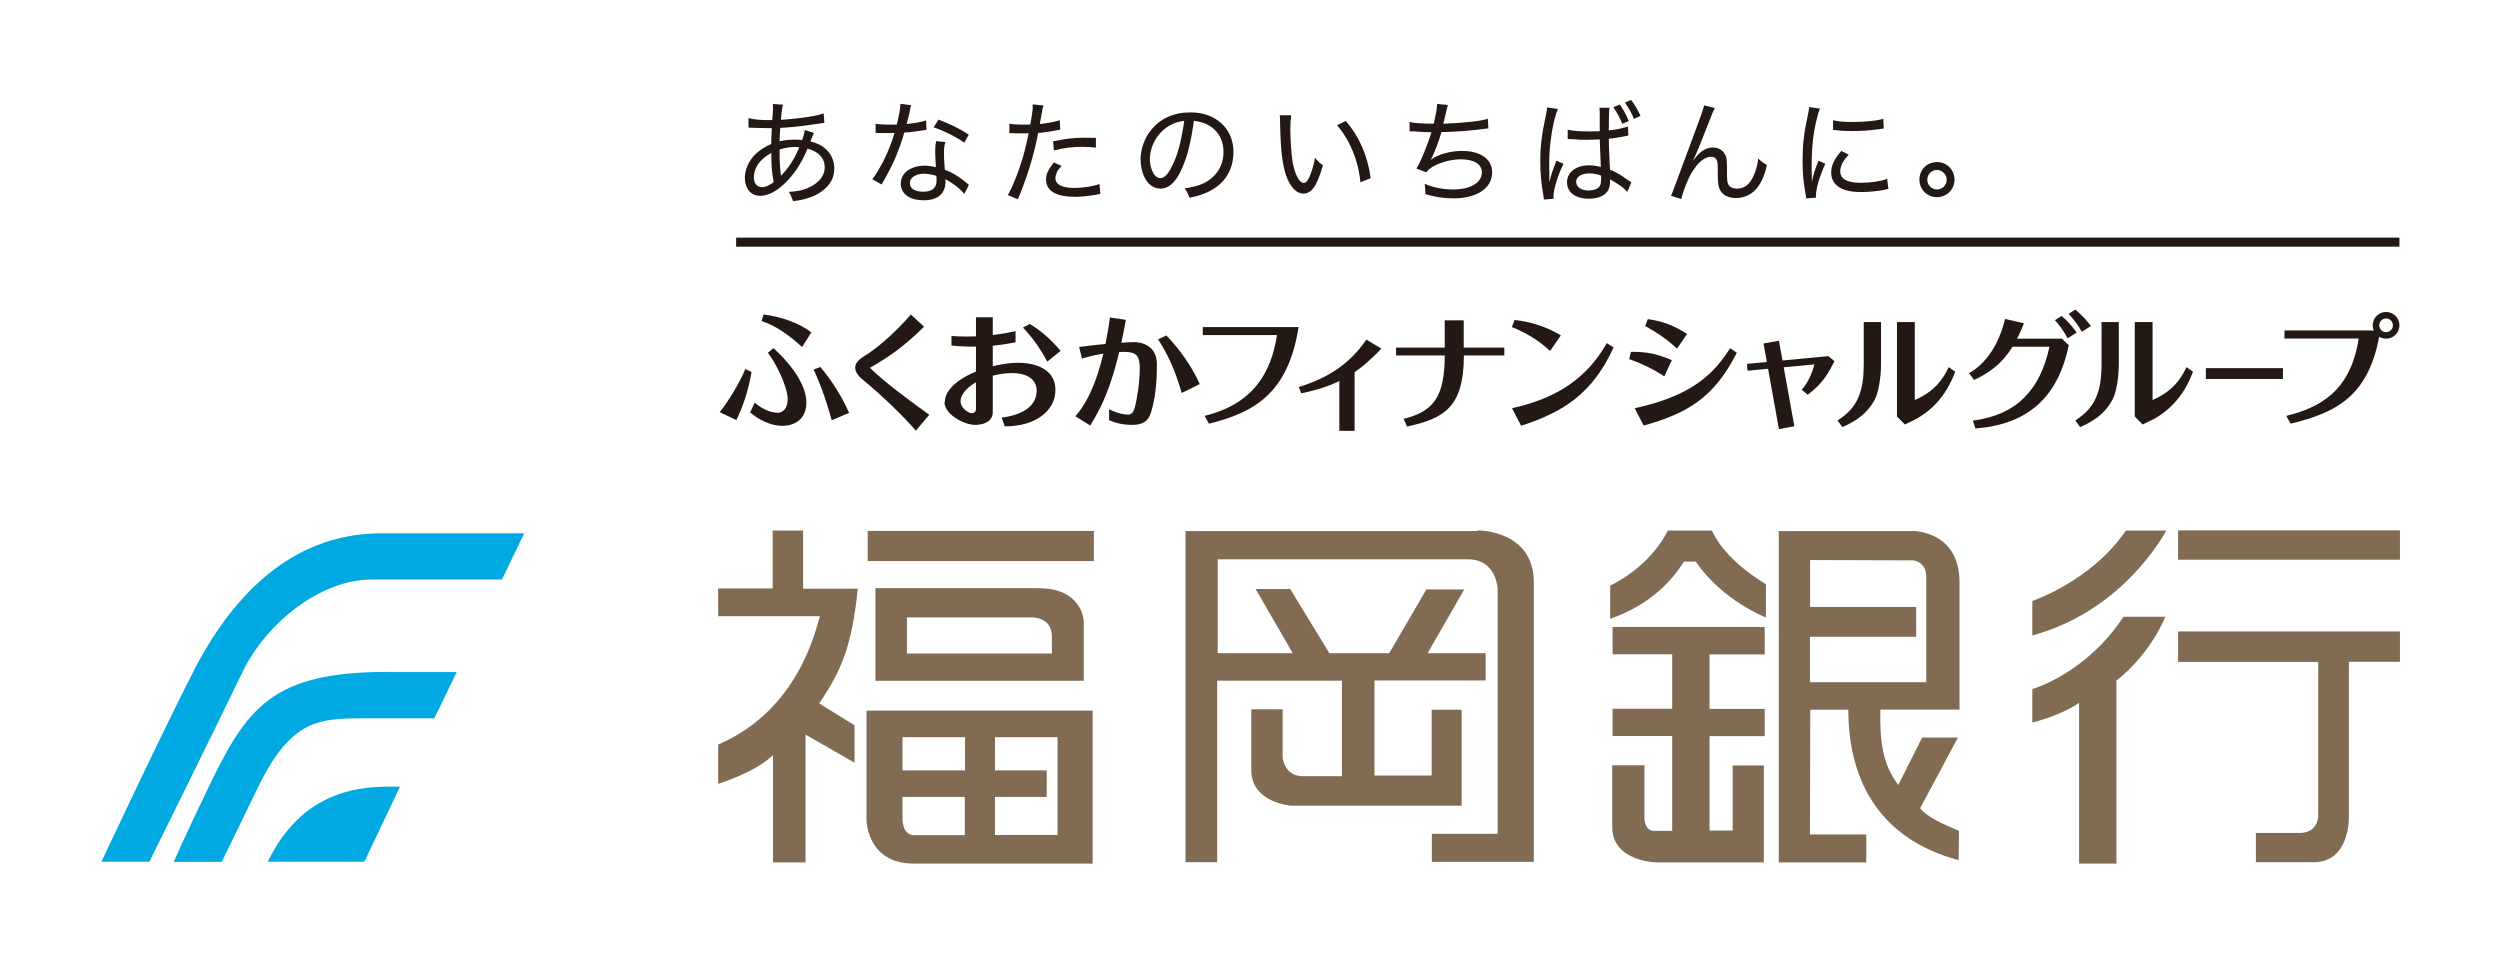 <?xml version="1.0" encoding="UTF-8"?><svg id="_レイヤー_2" xmlns="http://www.w3.org/2000/svg" viewBox="0 0 145.93 56.24"><defs><style>.cls-1{fill:none;}.cls-2{fill:#00a9e1;}.cls-3{fill:#816b52;}.cls-4{fill:#231814;}</style></defs><g id="_レイヤー_7"><path class="cls-4" d="m75.96,22.96l-.15-.37c1.66-.51,2.94-1.3,3.95-2.77l.87.53c-1.57,1.67-2.8,2.2-4.66,2.61Z"/><path class="cls-4" d="m120.34,18.44l-.39.25c.26.27.58.74.74,1.06l.53-.34c-.26-.36-.53-.67-.89-.98Z"/><path class="cls-4" d="m121.14,18.07l-.39.25c.26.27.6.72.77,1.05l.53-.34c-.26-.36-.56-.66-.91-.96Z"/><path class="cls-4" d="m70.3,24.28c1.97-.49,3.77-1.62,4.24-4.72h-4.33v-.47h5.59c-.6,3.86-2.58,4.99-5.23,5.64l-.26-.46Z"/><path class="cls-4" d="m133.44,24.28c1.97-.49,3.77-1.43,4.24-4.52h-4.33v-.47h5.59c-.6,3.86-2.58,4.79-5.23,5.44l-.26-.46Z"/><path class="cls-4" d="m85.45,20.74c0,3.07-1.19,3.69-3.32,4.16l-.2-.45c1.71-.43,2.4-1.23,2.4-3.7h-2.84v-.46h2.84v-1.59h1.11v1.59h2.37v.46h-2.37Z"/><path class="cls-4" d="m88.79,24.85l-.53-1.02c2.63-.59,4.37-1.75,5.53-3.8l.4.25c-1.25,2.73-2.97,3.78-5.39,4.57Z"/><path class="cls-4" d="m88.42,18.68c.9.09,1.91.41,2.69.9l-.63.91c-.63-.6-1.37-1.05-2.23-1.4l.16-.41Z"/><path class="cls-4" d="m95.95,24.85l-.53-1.02c2.64-.59,4.34-1.5,5.57-3.51l.39.27c-1.35,2.69-2.98,3.56-5.43,4.25Z"/><path class="cls-4" d="m96.19,18.63c.91.13,1.51.37,2.29.86l-.59.86c-.58-.54-1.16-.94-1.86-1.32l.16-.41Z"/><path class="cls-4" d="m95.19,20.54c.92-.02,1.54.12,2.4.48l-.44.95c-.67-.44-1.3-.74-2.05-1.01l.1-.43Z"/><polygon class="cls-4" points="103.83 19.89 102.94 20.05 103.84 25.05 104.74 24.88 103.84 19.89 103.83 19.89"/><path class="cls-4" d="m106.7,20.79l-4.73.45.04.4s3.86-.37,3.9-.37c-.14.56-.4,1.1-.74,1.48h0s.35.29.35.29l.04-.03c.27-.21.83-.64,1.27-1.45,0,0,.14-.27.14-.27l.11-.21h0s-.35-.29-.35-.29h0Z"/><path class="cls-4" d="m110.73,24.31l.46.47c.11-.05.6-.29.69-.34,1.52-.86,2.05-2.22,2.25-2.74l-.38-.27c-.34.72-.82,1.41-1.98,1.92v-4.55h-1.04v5.51Z"/><path class="cls-4" d="m108.79,21.27c0,1.5-.31,2.52-1.53,3.27l.28.39c.41-.18,1.4-.61,1.92-1.66.17-.33.34-1.16.34-2.03v-2.44h-1.01v2.47Z"/><path class="cls-4" d="m124.61,24.31l.46.47c.11-.05.6-.29.69-.34,1.52-.86,2.05-2.22,2.25-2.74l-.38-.27c-.34.72-.82,1.41-1.98,1.92v-4.55h-1.04v5.51Z"/><path class="cls-4" d="m122.67,21.27c0,1.5-.32,2.52-1.53,3.27l.28.39c.41-.18,1.4-.61,1.92-1.66.17-.33.34-1.16.34-2.03v-2.44h-1.01v2.47Z"/><path class="cls-4" d="m115.17,24.55c2.58-.33,3.93-1.83,4.46-4.31h-2.53l.26-.47h3l.4.38c-.58,2.8-2.16,4.61-5.45,4.86l-.15-.46Z"/><rect class="cls-4" x="128.76" y="21.49" width="4.5" height=".63"/><path class="cls-4" d="m139.28,19.39c-.22,0-.4-.18-.4-.4s.18-.4.4-.4.4.18.4.4-.18.4-.4.4Zm0-1.18c-.43,0-.78.35-.78.78s.35.78.78.78.78-.35.78-.78-.35-.78-.78-.78"/><rect class="cls-4" x="78.18" y="21.58" width=".89" height="3.57"/><path class="cls-4" d="m117.04,18.62c-.35,1.42-1.05,2.57-2.1,3.16l.29.4c1.28-.6,2.18-1.41,2.91-3.31l-1.1-.25Z"/><path class="cls-4" d="m44.57,18.35l-.11.39c.8.26,1.62.83,2.36,1.52l.54-.86c-.73-.56-1.85-.94-2.79-1.04Z"/><path class="cls-4" d="m43.51,21.54l.36.18c-.19,1.08-.49,2-.89,2.8l-.97-.46c.54-.68,1.13-1.66,1.5-2.52Z"/><path class="cls-4" d="m44.06,23.51c.41.34.83.55,1.27.58.51.04.77-.5.59-1.22-.15-.61-.55-1.54-1.1-2.28l.33-.27c.82.76,1.47,1.57,1.76,2.36.48,1.31-.14,2.26-1.41,2.17-.53-.04-1.2-.32-1.71-.78l.26-.57"/><path class="cls-4" d="m47.49,21.58l.39-.16c.64.74,1.3,1.78,1.68,2.68l-1.01.43c-.26-.94-.58-1.93-1.05-2.94Z"/><path class="cls-4" d="m50.42,20.81c-.66.39-.66.86-.05,1.36,1.06.86,2.42,2.18,3.09,2.97l.78-.93c-1.42-1.03-2.54-1.85-3.46-2.74,1.03-.59,1.95-1.2,3.16-2.4l-.77-.71c-1,1.14-2.02,2.01-2.76,2.45Z"/><path class="cls-4" d="m55.13,23.46c0,.75,1.17,1.34,1.78,1.34.64,0,1.04-.27,1.04-.75v-5.53h-.98v5.34c0,.23-.2.33-.44.2-.3-.16-.46-.42-.46-.63,0-.62.91-1.37,2.37-1.6,1.32-.21,2.14.22,2.07,1.07-.07.9-.94,1.33-2.04,1.48l.18.51c1.86,0,2.88-.95,2.95-1.97.12-1.48-1.4-1.94-3.02-1.67-1.92.31-3.43,1.24-3.43,2.22Z"/><path class="cls-4" d="m59.72,19.12l.39-.21c.61.37,1.17.83,1.8,1.57l-.78.63c-.41-.77-.86-1.41-1.42-1.99Z"/><path class="cls-4" d="m62.99,20.26l.17.67c.85-.26,1.77-.4,2.48-.39.68.01.89.21.89.96s-.14,1.74-.3,2.32c-.08.28-.21.38-.38.38-.37,0-.79-.15-1.11-.31v.64c.39.17.84.27,1.32.27.59,0,.95-.15,1.13-.73.24-.83.34-1.61.34-2.82,0-1.02-.8-1.27-1.3-1.28-.48,0-1.88.1-3.22.28Z"/><path class="cls-4" d="m67.6,19.81l.48-.23c.73.75,1.49,1.79,1.95,2.84l-1.05.52c-.37-1.25-.74-2.14-1.38-3.13Z"/><path class="cls-4" d="m64.78,18.53l.94.14c-.61,3.37-1.27,4.86-2.08,6.17l-.87-.54c1.24-1.39,1.76-3.91,2.02-5.76Z"/><path class="cls-4" d="m55.54,19.61v.56c1.11.12,2.41.08,3.74-.19v-.65c-1.31.29-2.67.37-3.74.28Z"/><path class="cls-4" d="m45.17,10.68c-.03-.13-.11-.6-.13-1.02-.02-.58-.04-1.28.01-2.18.02-.32.03-.58.06-.92.01-.14.02-.3,0-.49,0,0,.58.04.6.04-.03.07-.06.24-.07.32-.01.09-.05.46-.06.57,0,.11-.04.52-.06.86-.02.23-.02,1.08-.01,1.45.01.37.07.93.08,1.02"/><path class="cls-4" d="m43.69,7.45c.39.01.77.03,1.18.03.64,0,1.22-.04,1.9-.12.26-.03.59-.08.87-.12.21-.03.38-.06.48-.07l-.04-.55c-.38.13-.85.2-1.31.26-.68.09-1.26.13-1.9.13-.42,0-.83-.02-1.18-.12v.54Z"/><path class="cls-4" d="m46.18,11.46c.08.17.11.28.11.28.37-.03,1.03-.16,1.51-.46.48-.3.9-.73.9-1.45s-.47-1.27-1.11-1.49c-.91-.31-1.9-.21-2.54.05-1.02.44-1.44,1.1-1.55,1.72-.1.56.12,1.32.87,1.32s1.53-.7,2.07-1.46c.54-.76.81-1.59.86-1.7.04-.12.18-.44.21-.51l-.53-.17c-.03.21-.15.6-.25.83-.14.36-.39.95-.87,1.54-.36.44-1.23,1.29-1.7.84-.24-.22-.24-.91.27-1.43.64-.65,1.56-.8,2.01-.79.8.02,1.7.33,1.7,1.18s-.94,1.25-1.43,1.36c-.29.06-.67.08-.67.08,0,0,.09.12.14.24Z"/><path class="cls-4" d="m54.09,7.59s-.06,0-.1,0c-.08.01-.78.14-1.37.16-.39.01-1.09.03-1.51.01v-.54c.3.07,1.06.06,1.5.04.44-.02,1.09-.11,1.45-.23l.02.55Z"/><path class="cls-4" d="m61.89,7.57s-.08.01-.12.02c-.08.01-.76.16-1.35.18-.39.01-1.09.03-1.5,0v-.55c.31.07,1.05.06,1.49.04.44-.02,1.1-.12,1.45-.24l.03.54Z"/><path class="cls-4" d="m53.19,6.14s-.04.12-.05.18c-.01.06-.04.22-.08.38-.04.17-.22.87-.35,1.29-.13.42-.29.87-.49,1.33-.19.44-.55,1.08-.64,1.24-.04.07-.12.21-.12.21l-.54-.31c.2-.25.43-.65.58-.93.19-.37.39-.8.59-1.37.21-.57.34-1.23.38-1.44.05-.21.09-.53.09-.66l.61.08Z"/><path class="cls-4" d="m55.18,8.3c-.02.06-.07.28-.07.36,0,.08-.02.47.01.81.04.4.06.9.07,1.11.01.62-.35,1.11-1.25,1.11s-1.36-.4-1.36-.98c0-.67.67-1.04,1.38-1.04.51,0,1.18.21,1.46.35.47.22.83.51,1.04.69.05.05.1.08.1.08l-.27.53s-.08-.1-.11-.13c-.03-.03-.29-.28-.45-.39-.16-.11-.4-.28-.63-.38-.18-.08-.75-.28-1.15-.28-.49,0-.84.22-.84.55s.31.5.79.5c.55,0,.77-.25.77-.66,0-.16-.03-.61-.04-.76,0-.15-.05-.73-.04-1.01,0-.17.02-.39.06-.52l.54.05Z"/><path class="cls-4" d="m59.41,11.64s.04-.1.09-.21c.05-.11.35-.87.59-1.63.24-.76.41-1.51.5-1.99.09-.48.21-1.12.25-1.37.01-.07.04-.2.07-.28l-.63-.07c0,.05,0,.18,0,.26,0,.08-.07.58-.12.81-.04.23-.22,1.23-.42,1.91-.21.7-.35,1.09-.49,1.42-.13.31-.17.43-.42.9l.58.24Z"/><path class="cls-4" d="m69.13,7.02c-.02.19-.18,1.23-.38,1.84-.2.62-.58,1.54-1.01,1.54s-.62-.7-.62-1.09c0-1.09.86-2.27,2.27-2.27,1.34,0,2.03.82,2.03,1.83,0,1.09-.76,1.76-1.57,1.98-.38.1-.53.12-.71.15,0,0,.1.11.17.24.07.14.12.3.12.3,1.78-.32,2.57-1.36,2.57-2.68s-1-2.3-2.5-2.3c-1.02,0-1.76.37-2.27.98-.42.49-.65,1.15-.65,1.75,0,.82.37,1.72,1.17,1.72.87,0,1.31-1.29,1.49-1.82.25-.72.43-1.95.46-2.2"/><path class="cls-4" d="m75.37,6.75c-.03.22-.05.45-.05.82,0,.68.07,1.52.14,1.94.14.7.39,1.17.64,1.17.12,0,.22-.11.32-.32.15-.34.26-.7.34-1.15.15.19.25.28.46.44-.34,1.2-.65,1.65-1.15,1.65-.4,0-.77-.4-1-1.06-.22-.67-.32-1.47-.35-3.12,0-.24,0-.27-.02-.39h.65Z"/><path class="cls-4" d="m78.56,7.06c.8.94,1.27,2.03,1.45,3.34l-.6.24c-.11-1.24-.61-2.45-1.36-3.33l.51-.26Z"/><path class="cls-4" d="m63.98,8.62c-.32-.03-.5-.05-.79-.05-.61,0-1.05.06-1.67.21l-.05-.53c.8-.16,1.2-.21,1.82-.21.11,0,.2,0,.68.01v.56Z"/><path class="cls-4" d="m61.97,9.68c-.19.22-.24.28-.28.39-.05.11-.08.22-.08.33,0,.38.39.57,1.11.57.49,0,1.09-.09,1.46-.23l.05.59h-.09s-.21.05-.21.05c-.47.07-.83.11-1.18.11-1.11,0-1.69-.35-1.69-1.01,0-.31.11-.54.45-1l.46.21Z"/><path class="cls-4" d="m56.29,8.33c-.5-.35-1.13-.67-1.79-.9l.28-.45c.72.28,1.28.55,1.77.88l-.27.48Z"/><path class="cls-4" d="m84.14,7.72c-.15.52-.43,1.26-.63,1.61h0c.43-.32,1.14-.52,1.83-.52,1.09,0,1.76.48,1.76,1.25,0,.92-.89,1.52-2.25,1.52-.59,0-1.14-.09-1.65-.25v-.16c0-.1-.01-.22-.04-.44.53.22,1.07.33,1.66.33,1.02,0,1.68-.4,1.68-1,0-.47-.45-.76-1.22-.76-.49,0-1.05.13-1.5.35-.26.13-.4.24-.53.41l-.57-.22c.22-.33.65-1.38.88-2.12.06-.21.12-.44.17-.67.08-.37.15-.74.16-.98l.63.06c-.03.08-.03.1-.05.17-.02.09-.04.17-.06.24-.09.37-.15.69-.3,1.18Z"/><path class="cls-4" d="m100.09,6.32c-.08.16-.11.21-.32.76-.58,1.48-.63,1.61-.94,2.29h.01c.15-.2.21-.27.3-.36.27-.27.54-.4.85-.4s.58.16.7.4c.11.2.12.34.12,1.16,0,.38.02.52.1.64.08.12.25.2.48.2.45,0,.77-.26,1-.82.13-.3.21-.61.24-.94.16.16.25.23.51.38-.12.53-.26.89-.48,1.21-.3.46-.79.72-1.33.72-.45,0-.78-.17-.94-.49-.08-.17-.11-.35-.12-.76v-.36c0-.33-.01-.46-.05-.57-.06-.16-.17-.23-.34-.23-.38,0-.79.34-1.15.96-.22.37-.51,1.12-.59,1.51l-.6-.19c.07-.15.12-.28.22-.56,1.5-4.03,1.68-4.51,1.71-4.72l.64.16Z"/><path class="cls-4" d="m107,7.02c.31.07.61.1,1.12.1.77,0,1.41-.07,1.81-.18l.03.56s-.18.03-.45.06c-.41.06-.91.09-1.4.09-.38,0-.63-.01-1.02-.06h-.09s0-.57,0-.57Zm.91,2.01c-.34.37-.49.67-.49.97,0,.45.4.67,1.21.67.59,0,1.15-.09,1.53-.23l.07.6h-.08s-.15.04-.15.04c-.48.09-.91.13-1.36.13-.78,0-1.26-.16-1.55-.52-.13-.16-.2-.38-.2-.61,0-.41.17-.78.59-1.27l.44.22m-2.15,1.56c.07-.37.18-.73.38-1.21l.4.18c-.33.7-.55,1.46-.55,1.86v.12l-.57.04c-.01-.11-.01-.13-.04-.28-.13-.72-.17-1.21-.17-1.88,0-.94.07-1.62.29-2.61.07-.32.08-.4.09-.56l.63.09c-.12.31-.24.8-.33,1.31-.1.59-.15,1.26-.15,2.02,0,.15,0,.43.01.63v.28h.01"/><path class="cls-4" d="m83.59,7.72c-.34,0-.69-.02-1.07-.05-.13,0-.16,0-.24,0v-.55c.26.07.8.1,1.44.1h.56c1.15-.04,2.26-.16,2.57-.29l.03.57c-.11,0-.14,0-.24.02-.16.02-.32.04-.47.06-.63.07-1.4.12-2.02.13h-.55Z"/><path class="cls-4" d="m112.5,10.49c0,.31.25.57.57.57s.56-.26.56-.57-.26-.57-.57-.57-.56.26-.56.57Zm1.59,0c0,.57-.46,1.02-1.03,1.02s-1.02-.45-1.02-1.03.45-1.02,1.03-1.02,1.02.46,1.02,1.03"/><path class="cls-4" d="m93.75,7.63c.56-.05,1.05-.16,1.28-.25l.02.53s-.04,0-.1.02c-.45.1-.87.16-1.28.19-.3.02-.74.04-1,.04s-.51,0-.75-.03c-.18,0-.32-.01-.41-.02v-.54c.32.07.62.1,1.25.1.25,0,.69,0,.99-.04Z"/><path class="cls-4" d="m90.45,10.61c.1-.42.16-.61.34-1.07.03-.09.04-.11.06-.16l.42.18c-.32.61-.59,1.5-.59,1.9,0,.05,0,.07.01.14l-.57.05s0-.05-.03-.24c-.13-.73-.18-1.31-.18-2.01,0-.89.08-1.53.33-2.69.05-.26.07-.36.07-.44l.63.09c-.28.64-.51,2.05-.51,3.13,0,.19,0,.42.01.8,0,.05,0,.05,0,.16v.16h.02Z"/><path class="cls-4" d="m94.7,7.24c-.12-.32-.32-.69-.53-.98l.38-.16c.23.33.36.58.53.96l-.39.17Z"/><path class="cls-4" d="m95.38,6.94c-.12-.3-.3-.62-.53-.95l.36-.16c.22.29.42.64.55.93l-.37.18Z"/><path class="cls-4" d="m92.01,10.63c0,.29.29.49.72.49.28,0,.52-.09.63-.23.07-.09.1-.23.1-.45v-.18c0-.27-.05-1.21-.08-2.12v-.48s0-.58,0-.58v-.51c0-.13-.01-.23-.02-.28h.59c-.03.22-.04.38-.04,1.33v.48c0,.57.06,1.56.07,1.84.01.28,0,.61,0,.65,0,.19-.03.34-.08.46-.16.35-.58.55-1.16.55-.78,0-1.27-.37-1.27-.96s.53-.99,1.29-.99c.49,0,1.16.2,1.54.4.29.15.57.34.78.5.03.02.11.07.15.09l-.24.56s-.21-.22-.38-.34c-.17-.12-.52-.34-.66-.41-.3-.15-.77-.33-1.17-.33-.47,0-.78.2-.78.51Z"/><rect class="cls-4" x="42.97" y="13.87" width="97.09" height=".53"/><path class="cls-2" d="m11.31,39.16c-1.57,3.02-5.39,11.14-5.39,11.14h2.8s3.84-7.76,5.44-11.08c1.43-2.95,4.63-5.39,7.51-5.39h7.63l1.3-2.7h-8.33c-5.49,0-8.87,3.98-10.97,8.03"/><path class="cls-2" d="m22.6,39.22c-6.7,0-8.19,2.08-10.43,6.74-1.48,3.07-2.03,4.35-2.03,4.35h2.8s.52-1.05,2.13-4.37c1.94-4.01,3.64-4.01,6.23-4.01h4.05l1.31-2.7h-4.05Z"/><path class="cls-2" d="m15.63,50.3h5.64l2.08-4.38c-1.57,0-5.48-.26-7.72,4.38"/><rect class="cls-3" x="50.65" y="30.99" width="13.2" height="1.76"/><path class="cls-3" d="m61.4,38.15h-8.46v-2.11h7.26s1.2-.07,1.2,1.13v.98m-.71-3.82h-9.59v5.41h12.16v-3.52s-.11-1.88-2.58-1.88"/><path class="cls-3" d="m46.88,34.35v-3.38h-1.78v3.38h-3.18v1.62h5.94c-.24.73-1.21,5.47-5.94,7.49v2.29s2.1-.62,3.2-1.67v6.26s1.9,0,1.9,0v-7.46l2.86,1.64v-2.18l-2.06-1.28c1.28-1.9,1.9-3.28,2.25-6.7h-3.18"/><path class="cls-3" d="m52.67,46.52h3.65v2.23h-2.95c-.7,0-.69-.91-.69-.91v-1.32m0-3.49h3.65v1.94h-3.65v-1.94Zm5.4,3.49h3.02v-1.55h-3.02v-1.94h3.65v5.71h-3.65v-2.23Zm-7.5,1.36s.03,2.53,2.75,2.53h10.45v-8.93h-13.2v6.4Z"/><path class="cls-3" d="m86.22,31h-17.02v19.33h1.85v-10.6h7.28v5.58h-2.27c-1.09,0-1.19-1.08-1.19-1.08v-2.83h-1.83v3.6c.04,1.87,2.33,2.03,2.33,2.03h9.95v-5.6h-1.75v3.84h-3.34v-5.55h6.49v-1.59h-3.39l2.14-3.72h-2.21l-2.17,3.72h-3.49l-2.29-3.75h-2.02s2.17,3.75,2.17,3.75h-4.38v-5.48h14.63c1.63,0,1.71,1.7,1.71,1.7v14.32h-3.84v1.64h5.95v-16.32c0-3.07-3.28-3.03-3.28-3.03"/><path class="cls-3" d="m94.13,38.19h3.48v3.18h-3.48v1.59h3.48v5.54h-1.05c-.55,0-.57-.7-.57-.7v-3.13h-1.88v3.6c0,2.06,2.63,2.07,2.63,2.07h6.22v-5.66h-1.82v3.8h-1.35v-5.51h3.22v-1.59h-3.22v-3.18h3.22v-1.6h-8.88v1.6"/><path class="cls-3" d="m99.93,30.97h-2.57c-1.15,2.24-3.37,3.21-3.37,3.21v1.94c2.37-.82,3.61-2.25,4.31-3.34h.68c1.61,2.33,4.1,3.26,4.1,3.26v-1.94c-2.57-1.55-3.15-3.13-3.15-3.13"/><path class="cls-3" d="m112.43,39.82h-6.78v-2.65h6.2v-1.74h-6.19v-2.74s6,.02,6,.02c0,0,.78.04.78.97v6.14m-.83-8.82h-7.78v19.34h5.11v-1.63h-3.29l.02-7.28h2.22c0,3.74,1.51,7.46,6.44,8.78l.02-1.71c-.99-.43-1.81-.77-2.27-1.32l2.21-4.13h-2.09l-1.39,2.77c-.93-1.2-1.09-2.6-1.05-4.4h4.62v-7.44c0-3.03-2.77-2.99-2.77-2.99"/><path class="cls-3" d="m127.14,38.64h8.18v8.89c0,1.17-1.09,1.09-1.09,1.09h-2.55v1.71h3.37c2.12,0,2.06-2.61,2.06-2.61v-9.09h2.98v-1.77h-12.95v1.77"/><rect class="cls-3" x="127.14" y="30.96" width="12.95" height="1.71"/><path class="cls-3" d="m118.63,35.08v2.01c5.41-1.45,7.82-6.12,7.82-6.12h-2.36c-1.99,2.94-5.46,4.11-5.46,4.11"/><path class="cls-3" d="m118.63,40.2v1.98c1.16-.31,2.13-.73,2.73-1.16v9.39h2.18s0-10.68,0-10.68c2.07-1.64,2.85-3.73,2.85-3.73h-2.44c-2.18,3.33-5.32,4.22-5.32,4.22"/><polygon class="cls-1" points="145.93 56.24 .1 56.24 0 0 145.93 0 145.93 56.24"/></g></svg>